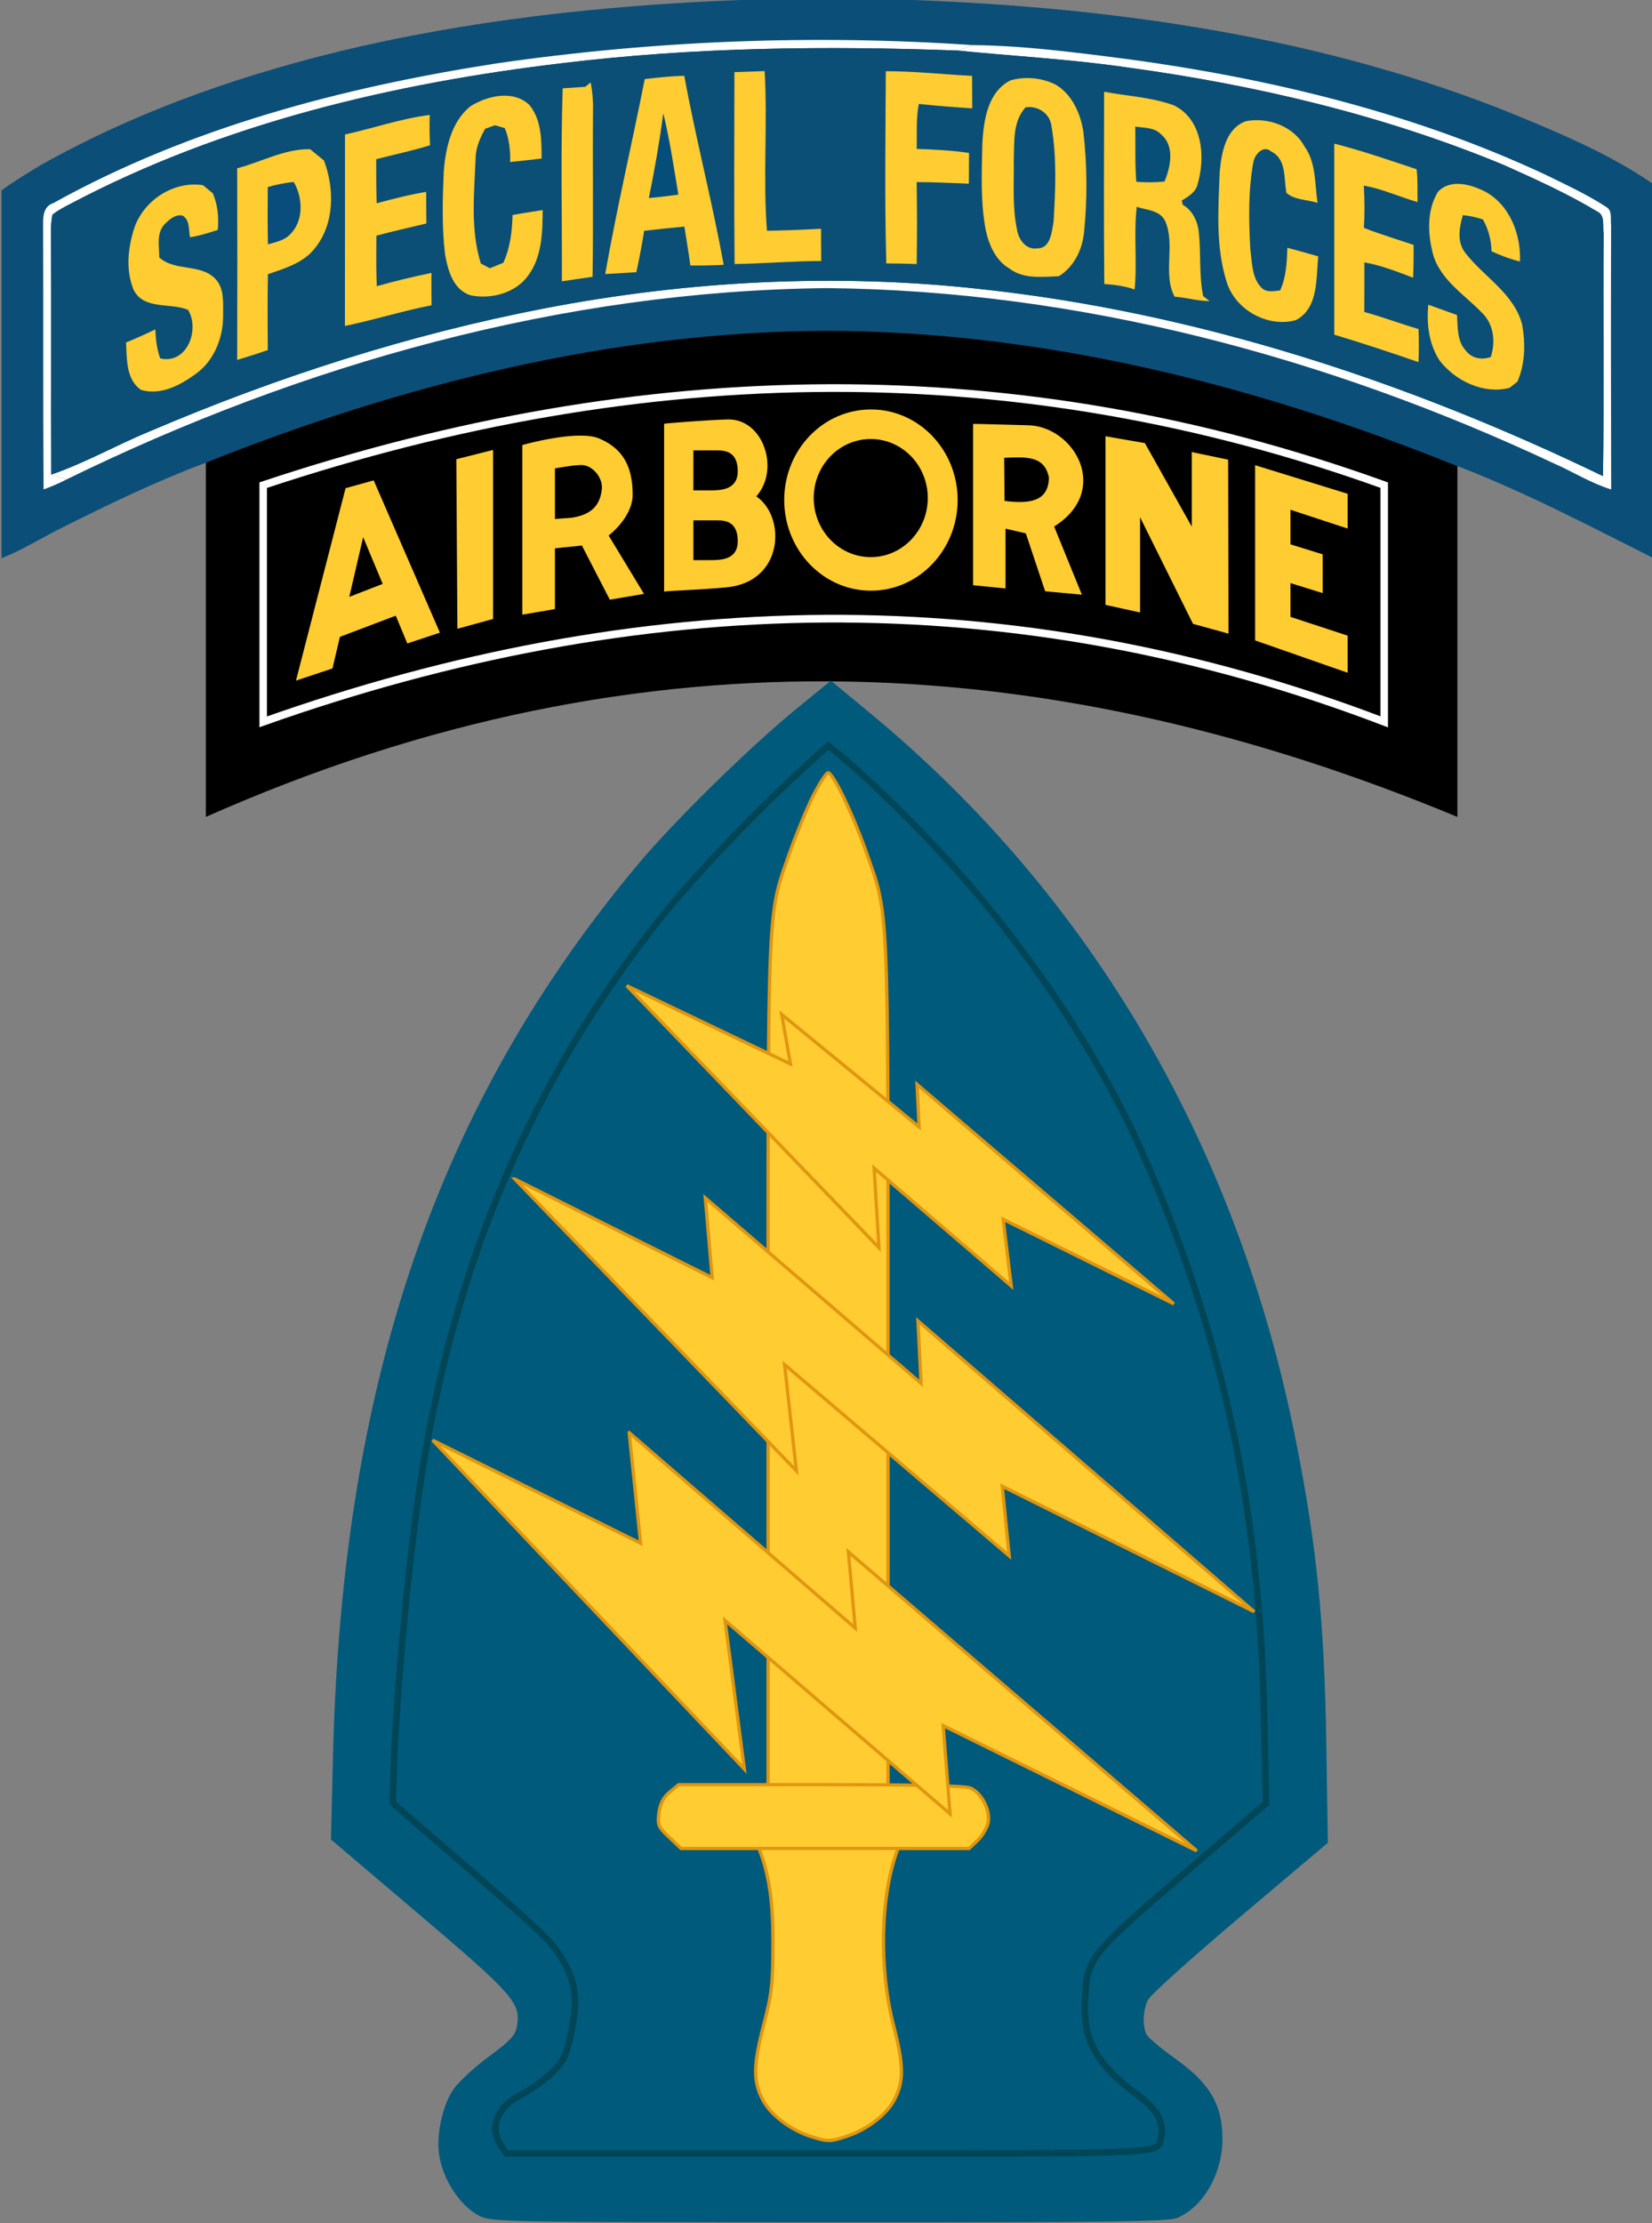 <?xml version="1.0" encoding="UTF-8" standalone="no"?>
<!-- Created with Inkscape (http://www.inkscape.org/) -->

<svg
   xmlns:osb="http://www.openswatchbook.org/uri/2009/osb"
   xmlns:dc="http://purl.org/dc/elements/1.1/"
   xmlns:cc="http://creativecommons.org/ns#"
   xmlns:rdf="http://www.w3.org/1999/02/22-rdf-syntax-ns#"
   xmlns:svg="http://www.w3.org/2000/svg"
   xmlns="http://www.w3.org/2000/svg"
   xmlns:sodipodi="http://sodipodi.sourceforge.net/DTD/sodipodi-0.dtd"
   xmlns:inkscape="http://www.inkscape.org/namespaces/inkscape"
   width="502.66"
   height="676.2"
   id="svg2"
   version="1.1"
   inkscape:version="0.48.5 r10040"
   sodipodi:docname="US Army Special Forces Insignia.svg">
  <rect width="100%" height="100%" fill="#808080" stroke="none"/>
  <defs
     id="defs4">
    <linearGradient
       id="linearGradient5400"
       osb:paint="solid">
      <stop
         style="stop-color:#e0960f;stop-opacity:1;"
         offset="0"
         id="stop5402" />
    </linearGradient>
    <linearGradient
       osb:paint="solid"
       id="linearGradient5400-9">
      <stop
         id="stop5402-4"
         offset="0"
         style="stop-color:#e0960f;stop-opacity:1;" />
    </linearGradient>
  </defs>
  <sodipodi:namedview
     id="base"
     pagecolor="#ffffff"
     bordercolor="#666666"
     borderopacity="1.0"
     inkscape:pageopacity="0.0"
     inkscape:pageshadow="2"
     inkscape:zoom="0.64"
     inkscape:cx="134.96273"
     inkscape:cy="343.66315"
     inkscape:document-units="px"
     inkscape:current-layer="g3003"
     showgrid="false"
     inkscape:window-width="1366"
     inkscape:window-height="705"
     inkscape:window-x="-8"
     inkscape:window-y="-8"
     inkscape:window-maximized="1" />
  <g
     inkscape:label="Ebene 1"
     inkscape:groupmode="layer"
     id="layer1"
     transform="translate(0,-2480.887)">
    <g
       id="g3003"
       transform="matrix(0.125,0,0,-0.125,187.679,577.898)"
       style="fill:#000000;stroke:none">
      <path
         style="fill:#ffcc32;fill-opacity:1;stroke:#ffcc32;stroke-width:0.357;stroke-opacity:1"
         d=""
         id="path3902"
         inkscape:connector-curvature="0"
         transform="matrix(8,0,0,-8,-1501.429,-17297.51)" />
      <path
         style="fill:#ffcc32;fill-opacity:1;stroke:#ffcc32;stroke-width:0.357;stroke-opacity:1"
         d=""
         id="path3904"
         inkscape:connector-curvature="0"
         transform="matrix(8,0,0,-8,-1501.429,-17297.51)" />
      <path
         style="fill:#ffcc32;fill-opacity:1;stroke:#ffcc32;stroke-width:0.357;stroke-opacity:1"
         d=""
         id="path3906"
         inkscape:connector-curvature="0"
         transform="matrix(8,0,0,-8,-1501.429,-17297.51)" />
      <path
         style="fill:#ffcc32;fill-opacity:1;stroke:#ffcc32;stroke-width:0.357;stroke-opacity:1"
         d=""
         id="path3932"
         inkscape:connector-curvature="0"
         transform="matrix(8,0,0,-8,-1501.429,-17297.51)" />
      <path
         style="fill:#ffcc32;fill-opacity:1;stroke:#ffcc32;stroke-width:0.357;stroke-opacity:1"
         d=""
         id="path3934"
         inkscape:connector-curvature="0"
         transform="matrix(8,0,0,-8,-1501.429,-17297.51)" />
      <path
         style="fill:#ffcc32;fill-opacity:1;stroke:#ffcc32;stroke-width:0.357;stroke-opacity:1"
         d=""
         id="path3936"
         inkscape:connector-curvature="0"
         transform="matrix(8,0,0,-8,-1501.429,-17297.51)" />
      <path
         style="fill:#000000;fill-opacity:1;stroke:#ffcc32;stroke-width:0.357;stroke-opacity:1"
         d=""
         id="path3938"
         inkscape:connector-curvature="0"
         transform="matrix(8,0,0,-8,-1501.429,-17297.51)" />
      <path
         style="fill:#000000;fill-opacity:1;stroke:#ffcc32;stroke-width:1.01;stroke-opacity:1"
         d=""
         id="path3942"
         inkscape:connector-curvature="0"
         transform="matrix(8,0,0,-8,-1501.429,-17297.51)" />
      <path
         style="fill:#000000;fill-opacity:1;stroke:#ffcc32;stroke-width:1.01;stroke-opacity:0"
         d=""
         id="path3952"
         inkscape:connector-curvature="0"
         transform="matrix(8,0,0,-8,-1501.429,-17297.51)" />
      <g
         id="g5421"
         transform="matrix(15.213,0,0,-15.56,-15914.127,-21161.606)">
        <path
           style="fill:#000000;stroke:none"
           id="rect2942"
           d="m 980.331,-313.637 c 67.626,-23.634 134.314,-21.908 200.253,0 l 0,59.791 c -63.3,-25.689 -129.373,-30.738 -200.253,0 l 0,-59.791 z"
           inkscape:connector-curvature="0" />
        <path
           style="fill:#ffcc32;fill-opacity:1;stroke:none"
           id="path3780"
           d="m 1148.22,-308.853 0,27.407 14.812,5.06 0,-5.806 -9.156,-2.938 0,-5.281 5.156,1.562 0,-6.062 -5.156,-1.562 0,-5.406 9.156,2.938 0,-5.438 -14.812,-4.473 z m -23.938,-4.527 0,26.375 5.531,1.188 0,-14.893 8.469,16.674 5.684,1.527 -0.062,-27.209 -5.818,-1.189 0,11.664 -7.507,-13.066 -6.297,-1.07 z m -21.192,-1.915 0,25.219 5.196,0.5 0,-9.344 3.246,0.727 3.094,9.062 5.875,0.531 -4.437,-10.656 c 9.187,-5.649 3.21,-15.739 -4.25,-15.844 -1.633,-0.023 -8.723,-0.253 -8.723,-0.196 z m 12.149,8.42 c -0.121,3.087 -2.069,4.263 -7.109,3.611 l -0.061,-6.741 c 3.491,-0.129 6.468,-0.39 7.17,3.131 l 0,0 z m -28.489,-10.693 c -7.666,0 -13.875,6.332 -13.875,14.156 0,7.824 6.209,14.188 13.875,14.188 7.666,0 13.875,-6.364 13.875,-14.188 0,-7.824 -6.209,-14.156 -13.875,-14.156 z m -0.031,4.625 c 5.036,0 9.125,4.12 9.125,9.219 0,5.099 -4.089,9.25 -9.125,9.25 -5.036,0 -9.125,-4.151 -9.125,-9.25 0,-5.099 4.089,-9.219 9.125,-9.219 z m -22.906,-3.062 c -3.155,0.085 -10.156,0.602 -10.156,0.688 l 0,26.25 c 0.507,-0.156 5.857,-0.279 10.062,-0.688 9.125,-0.886 9.462,-11.064 4.688,-14.219 3.835,-4.197 1.14,-12.186 -4.594,-12.031 z m -5.469,4.844 3.844,0 c 1.364,0 3.25,0.266 3.25,3.25 0,2.984 -2.817,3 -4.438,3 l -2.656,0 0,-6.25 z m 0,10.938 3.844,0 c 1.364,0 3.25,0.266 3.25,3.25 0,2.984 -2.817,2.969 -4.438,2.969 l -2.656,0 0,-6.219 z m -18.469,-13.25 c -3.945,0.084 -8.906,1.469 -8.906,1.469 l 0,26.531 5.219,-0.875 0,-9.5 4.312,-0.438 4.469,8.469 5.469,-0.906 -5.656,-9.125 c 0,0 3.844,-2.825 3.844,-6.406 0,-4.775 -1.879,-7.332 -5.375,-8.781 -0.874,-0.362 -2.06,-0.465 -3.375,-0.438 z m 3.82,8.309 c -0.3,3.2 -2.424,4.158 -4.851,4.535 l -0.031,0 -2.625,0.193 0,-7.912 c 0.064,0 2.646,-0.497 3.989,-0.517 1.827,-0.198 3.693,1.843 3.518,3.701 z m -23.114,21.896 5.713,-1.535 0,-26.432 -5.883,1.45 0.171,26.518 z m -13.393,-23.205 -4.5,1.219 -7.938,30.094 5.844,-1.906 1.188,-4.938 8.938,-3.312 1.844,4.344 5.219,-1.688 -10.594,-23.812 z m -1.688,8.875 3.125,7.312 -5.344,2.031 2.219,-9.344 z"
           inkscape:connector-curvature="0" />
        <path
           style="fill:none;stroke:#ffffff;stroke-width:1.2;stroke-linecap:round;stroke-linejoin:miter;stroke-miterlimit:4;stroke-opacity:1"
           id="rect2945"
           d="m 989.505,-305.728 c 61.033,-19.874 120.871,-20.617 179.374,0 l 0,37.014 c -59.357,-22.161 -119.174,-20.855 -179.374,0 l 0,-37.014 z"
           inkscape:connector-curvature="0" />
      </g>
      <g
         transform="matrix(8,0,0,-8,-5141.975,3346.661)"
         id="layer1-3"
         inkscape:label="Ebene 1">
        <g
           style="fill:#000000;stroke:none"
           transform="matrix(0.125,0,0,-0.125,187.679,577.898)"
           id="g3003-6">
          <g
             transform="matrix(8,0,0,-8,2453.737,-15587.479)"
             id="g3813">
            <path
               inkscape:connector-curvature="0"
               d="m 106.437,468.959 c -5.873,-3.102 -10.983,-10.912 -12.155,-18.577 -0.916,-5.987 1.08,-15.128 4.336,-19.86 1.546,-2.247 6.412,-6.746 10.814,-9.998 6.757,-4.992 8.091,-6.454 8.567,-9.387 1.125,-6.934 -1.106,-9.47 -29.748,-33.801 L 61.368,354.5 62.016,328.413 C 64.826,215.263 93.776,130.806 154.709,58 c 11.18,-13.359 34.175,-35.906 48.684,-47.736 L 213.494,2.028 225.706,12.142 C 292.893,67.784 337.32,143.825 355.036,233.5 c 6.316,31.97 8.613,54.958 9.194,92 l 0.47,30 -26.631,22.5 c -14.647,12.375 -27.262,23.715 -28.034,25.2 -1.608,3.096 -1.832,8.129 -0.474,10.665 0.51,0.954 4.343,4.176 8.518,7.162 10.755,7.692 14.554,14.11 14.554,24.587 0,10.491 -5.769,20.584 -13.718,24.002 -2.673,1.149 -20.625,1.376 -106,1.339 -99.968,-0.043 -102.883,-0.098 -106.478,-1.996 z"
               id="path2987"
               style="fill:#005a7c;fill-opacity:1" />
            <path
               inkscape:connector-curvature="0"
               d="m 113.19,447.777 c -3.715,-5.304 -1.375,-11.822 5.495,-15.304 2.821,-1.429 7.084,-4.401 9.474,-6.604 3.734,-3.442 4.565,-4.972 5.91,-10.885 2.453,-10.786 2.084,-15.823 -1.685,-22.992 -2.885,-5.488 -6.001,-8.563 -27.75,-27.395 l -24.5,-21.213 0.285,-8.442 c 0.893,-26.496 4.806,-67.909 8.734,-92.442 10.479,-65.449 34.368,-120.644 73.145,-169 9.659,-12.045 27.897,-31.22 41.594,-43.731 l 8.757,-7.999 4.292,3.517 c 8.706,7.134 25.12,23.375 35.315,34.942 23.562,26.735 43.617,57.382 56.245,85.95 23.95,54.181 35.402,107.042 36.791,169.82 l 0.609,27.5 -20.383,17.485 c -33.463,28.705 -33.794,29.097 -34.655,41.09 -0.934,13.008 3.009,20.529 15.687,29.925 6.315,4.68 8.489,8.59 7.353,13.226 -1.228,5.014 3.835,4.774 -100.834,4.774 l -98.321,0 -1.557,-2.223 z"
               id="path3768"
               style="fill:none;stroke:#004657;stroke-width:2;stroke-miterlimit:4;stroke-opacity:1;stroke-dasharray:none" />
            <g
               id="g3106"
               transform="matrix(1.25,0,0,1.25,-38.865,-205.605)">
              <path
                 sodipodi:nodetypes="cccccccccccccc"
                 style="fill:#0b4f78"
                 inkscape:connector-curvature="0"
                 id="path6-0"
                 d="m 185.35,0.295 31.25,0 C 266.76,1.815 317.43,8.505 364.43,26.795 c 12.58,5.06 26.388,10.696 37.578,18.426 -0.077,36.733 0.247,45.51 0.057,91.048 -16.04,-8.06 -32.375,-16.664 -49.225,-22.964 -48.23,-19.35 -99.67,-32.19 -151.86,-32.33 -52.18,0.13 -103.59,12.99 -151.82,32.31 -11.61,4.39 -22.81,9.78 -33.9,15.33 -5.13,2.5 -9.95,5.6 -15.26,7.71 L 0,46.785 C 3.221,44.443 6.123,42.731 9.283,40.801 33.663,27.031 60.37,17.955 87.57,11.715 119.66,4.515 152.51,1.275 185.35,0.295 z" />
              <path
                 inkscape:connector-curvature="0"
                 style="fill:#ffffff"
                 id="path10"
                 d="m 120.44,15.915 c 38.36,-5.58 77.33,-7.11 116.01,-4.46 -1.27,0.43 -2.53,0.87 -3.78,1.32 -31.96,-1.19 -64.03,-0.82 -95.81,3.03 -41.48,4.9 -83.01,14.68 -120.16,34.31 -1.48,0.78 -2.99,1.54 -4.3,2.6 -0.35,1.51 -0.35,3.06 -0.38,4.59 0.16,19.55 -0.01,39.1 0.09,58.65 1.22,0.4 2.44,0.8 3.66,1.21 -1.78,0.93 -3.64,1.72 -5.53,2.4 -0.15,-21.09 -0.02,-42.18 -0.11,-63.27 0.01,-2.35 -0.33,-5.45 2.45,-6.38 33.22,-18.44 70.53,-28.19 107.86,-34 z" />
              <path
                 inkscape:connector-curvature="0"
                 style="fill:#ffffff"
                 id="path12"
                 d="m 236.45,11.455 c 10.49,0.09 21.01,1.31 31.45,2.61 37.13,4.58 74.16,13.09 108.17,29.04 4.9,2.4 9.9,4.71 14.48,7.69 1.64,0.89 1.04,2.98 1.25,4.49 -0.06,21.43 -0.04,42.86 0.02,64.29 -4.86,-1.49 -9.19,-4.24 -13.82,-6.28 C 322.73,87.325 262.26,71.185 201,70.585 c -64.33,0.64 -127.68,18.41 -185.23,46.58 -1.22,-0.41 -2.44,-0.81 -3.66,-1.21 8.29,-2.83 15.93,-7.22 24.02,-10.54 C 67,92.225 99.14,81.895 132.11,75.525 c 34.92,-6.72 70.84,-8.63 106.21,-4.71 52.76,5.69 103.86,22.49 151.51,45.52 0.28,-19.67 0,-39.34 0.15,-59.01 -0.3,-1.8 0.47,-4.46 -1.58,-5.39 -7.27,-4.37 -15.03,-7.86 -22.76,-11.33 -29.23,-12.11 -60.26,-19.44 -91.55,-23.71 -13.74,-2.01 -27.62,-2.75 -41.42,-4.12 1.25,-0.45 2.51,-0.89 3.78,-1.32 z" />
              <path
                 style="fill:#0b4f76"
                 inkscape:connector-curvature="0"
                 id="path14"
                 d="m 136.86,15.805 c 31.78,-3.85 63.85,-4.22 95.81,-3.03 13.8,1.37 27.68,2.11 41.42,4.12 31.29,4.27 62.32,11.6 91.55,23.71 7.73,3.47 15.49,6.96 22.76,11.33 2.05,0.93 1.28,3.59 1.58,5.39 -0.15,19.67 0.13,39.34 -0.15,59.01 -47.65,-23.03 -98.75,-39.83 -151.51,-45.52 -35.37,-3.92 -71.29,-2.01 -106.21,4.71 -32.97,6.37 -65.11,16.7 -95.98,29.89 -8.09,3.32 -15.73,7.71 -24.02,10.54 -0.1,-19.55 0.07,-39.1 -0.09,-58.65 0.03,-1.53 0.03,-3.08 0.38,-4.59 1.31,-1.06 2.82,-1.82 4.3,-2.6 37.15,-19.63 78.68,-29.41 120.16,-34.31 z" />
              <path
                 style="fill:#ffcc32;fill-opacity:1"
                 inkscape:connector-curvature="0"
                 id="path16"
                 d="m 156.57,19.715 c 3.2,-0.37 6.4,-0.72 9.63,-0.79 2.81,15.4 6.81,30.58 9.58,45.99 -2.7,0.14 -5.4,0.21 -8.1,0.16 -0.43,-3.16 -0.97,-6.31 -1.46,-9.46 -3.27,0.3 -6.53,0.64 -9.79,1.02 -0.54,3.37 -1.17,6.73 -1.9,10.07 -2.53,0.15 -5.05,0.32 -7.58,0.46 2.78,-15.9 6.5,-31.61 9.62,-47.45 z" />
              <path
                 style="fill:#ffcc32;fill-opacity:1"
                 inkscape:connector-curvature="0"
                 id="path18"
                 d="m 178.44,64.725 c -0.15,-15.57 -0.07,-31.14 -0.04,-46.7 2.45,-0.08 4.91,-0.15 7.36,-0.25 0.74,12.94 -0.43,25.94 0.56,38.86 4.4,-0.09 8.79,-0.25 13.17,-0.5 0,2.62 0.01,5.24 0.04,7.86 -7.04,-0.01 -14.05,0.63 -21.09,0.73 z" />
              <path
                 style="fill:#ffcc32;fill-opacity:1"
                 inkscape:connector-curvature="0"
                 id="path20"
                 d="m 215.37,64.575 c -0.43,-15.58 -0.19,-31.18 -0.12,-46.77 7.02,-0.02 14,0.79 21.01,1.13 0,2.63 0.01,5.26 0.03,7.9 -4.34,-0.27 -8.68,-0.6 -13,-1.07 -0.71,3.61 -0.42,7.3 -0.52,10.95 4.26,0.15 8.52,0.34 12.74,0.98 -0.02,2.49 -0.03,4.98 -0.04,7.47 -4.24,-0.13 -8.47,-0.37 -12.71,-0.39 0.11,6.65 0.12,13.3 0.01,19.95 -2.47,-0.09 -4.94,-0.15 -7.4,-0.15 z" />
              <path
                 style="fill:#ffcc32;fill-opacity:1"
                 inkscape:connector-curvature="0"
                 id="path22"
                 d="m 245.61,20.025 c 3.57,-1.01 7.54,-0.64 10.88,0.99 4,2.3 6.03,6.82 6.81,11.19 0.98,8.29 1.04,16.71 0.19,25.01 -0.5,4.21 -2.46,8.19 -6.13,10.49 -4.02,0.11 -8.53,0.75 -11.97,-1.85 -3.4,-1.97 -5.06,-5.8 -5.83,-9.48 -1.31,-6.96 -0.94,-14.08 -0.81,-21.11 0.35,-5.58 1.29,-12.42 6.86,-15.24 z" />
              <path
                 style="fill:#ffcc32;fill-opacity:1"
                 inkscape:connector-curvature="0"
                 id="path24"
                 d="m 142.09,21.605 c 0.33,-0.27 0.99,-0.82 1.32,-1.09 0.43,2.23 0.63,4.49 0.57,6.76 -0.11,13.52 0.1,27.04 -0.11,40.56 -2.49,0.34 -4.98,0.73 -7.47,1.09 0.07,-15.65 -0.32,-31.32 0.2,-46.96 1.83,-0.11 3.65,-0.24 5.49,-0.36 z" />
              <path
                 style="fill:#ffcc32;fill-opacity:1"
                 inkscape:connector-curvature="0"
                 id="path26"
                 d="m 268.44,69.595 c -0.16,-15.6 -0.06,-31.19 -0.05,-46.79 5.66,1.06 11.56,1.32 17,3.31 6.96,3.43 7.72,12.5 5.77,19.16 -0.45,1.96 -2.25,3.03 -3.85,3.99 0.05,0.25 0.16,0.77 0.21,1.03 2.47,1.41 3.72,4.19 3.95,6.94 0.52,5.1 -0.01,10.26 1.04,15.3 0.39,0.31 1.17,0.91 1.56,1.21 -2.88,0 -5.67,-0.87 -8.53,-1.08 -2.97,-5.68 0.32,-12.73 -2.36,-18.55 -1.31,-2.5 -4.47,-2.5 -6.84,-3.31 -0.79,6.67 0.14,13.41 -0.52,20.1 -2.38,-0.81 -4.88,-1.16 -7.38,-1.31 z" />
              <path
                 style="fill:#ffcc32;fill-opacity:1"
                 inkscape:connector-curvature="0"
                 id="path28"
                 d="m 114.09,26.365 c 4.15,-2.61 10.45,-4.09 14.38,-0.37 3,3.63 2.98,8.59 3,13.06 -2.55,0.3 -5.1,0.59 -7.65,0.84 0.04,-2.81 -0.22,-5.64 -1.32,-8.25 -0.59,-0.17 -1.79,-0.52 -2.39,-0.69 -0.6,0.21 -1.79,0.65 -2.39,0.86 -1.27,2.27 -2.33,4.73 -2.33,7.38 -0.34,8.45 -1.28,17.21 1.29,25.41 0.73,0.38 1.46,0.76 2.18,1.15 1.1,-0.45 2.19,-0.9 3.29,-1.34 1.68,-3.65 2.14,-7.67 2.24,-11.63 2.45,-0.4 4.89,-0.83 7.34,-1.2 -0.04,5.42 -0.15,11.36 -3.51,15.9 -3.04,4.28 -8.87,5.82 -13.84,4.9 -4.42,-1.22 -5.73,-6.11 -6.42,-10.07 -0.81,-6.65 -0.59,-13.38 -0.32,-20.05 0.45,-5.72 1.8,-12.08 6.45,-15.9 z" />
              <path
                 style="fill:#0b4f78"
                 inkscape:connector-curvature="0"
                 id="path30"
                 d="m 249.27,26.605 c 3.04,-0.5 6.04,1.56 6.33,4.7 1.3,7.6 0.95,15.42 0.49,23.08 -0.42,2.4 -0.71,6.65 -4.04,6.52 -2.74,0.43 -4.55,-2.26 -4.88,-4.65 -1.16,-5.55 -0.68,-11.28 -0.77,-16.91 0.16,-4.34 -0.29,-9.29 2.87,-12.74 z" />
              <path
                 style="fill:#ffcc32;fill-opacity:1"
                 inkscape:connector-curvature="0"
                 id="path32"
                 d="m 83.61,33.205 c 6.89,-1.52 13.61,-3.87 20.63,-4.77 -0.08,2.47 -0.06,4.93 0.07,7.39 -4.31,1.33 -8.73,2.26 -13.1,3.39 -0.02,3.57 0,7.15 0.11,10.72 3.99,-1.06 7.98,-2.11 12.05,-2.76 0,2.56 0.02,5.12 0.05,7.68 -4.06,0.99 -8.14,1.88 -12.17,2.97 -0.02,4.1 -0.09,8.19 0.1,12.29 4.39,-1.25 8.83,-2.3 13.3,-3.23 -0.02,2.63 -0.02,5.25 0.03,7.87 -7.1,1.39 -14.01,3.58 -21.09,5.04 0.04,-15.53 -0.01,-31.06 0.02,-46.59 z" />
              <path
                 style="fill:#064e7a"
                 inkscape:connector-curvature="0"
                 id="path34"
                 d="m 157.57,48.665 c 1.41,-6.83 2.6,-13.72 3.52,-20.64 1.58,6.53 2.57,13.18 3.66,19.81 -2.39,0.3 -4.78,0.65 -7.18,0.83 z" />
              <path
                 style="fill:#ffcc32;fill-opacity:1"
                 inkscape:connector-curvature="0"
                 id="path36"
                 d="m 296.54,42.185 c 0.42,-4.56 1.47,-10.48 6.37,-12.22 5.38,-1.03 11.59,1.21 14.28,6.18 2.87,3.98 2.42,9.08 3.17,13.69 -2.49,-0.79 -5.64,-0.67 -7.59,-2.44 -0.68,-3.49 0.09,-8.24 -3.76,-10.09 -1.84,-1.6 -3.9,0.72 -4.27,2.49 -1.3,7.03 -1.14,14.24 -0.76,21.35 0.46,3.24 0.32,7.09 2.89,9.51 1.24,1.05 2.91,0.65 4.37,0.49 1.49,-3.26 1.65,-6.85 1.75,-10.37 2.52,0.65 5.03,1.36 7.53,2.09 -0.55,5.3 0.1,12.64 -5.47,15.52 -6.83,1.89 -14.74,-2.51 -16.83,-9.31 -2.74,-8.67 -2.02,-17.94 -1.68,-26.89 z" />
              <path
                 style="fill:#084f78"
                 inkscape:connector-curvature="0"
                 id="path38"
                 d="m 275.98,31.285 c 2.14,0.33 4.61,0.14 6.24,1.86 3.43,2.83 2.36,7.91 0.88,11.5 -2.29,0.24 -4.58,0.24 -6.87,0.07 -0.36,-4.47 -0.17,-8.95 -0.25,-13.43 z" />
              <path
                 style="fill:#ffcc32;fill-opacity:1"
                 inkscape:connector-curvature="0"
                 id="path40"
                 d="m 324.41,35.425 c 6.78,1.73 13.42,4.03 20.05,6.24 0.33,2.65 0.17,5.32 0.23,7.98 -4.39,-1.25 -8.57,-3.21 -13.08,-4 0.19,3.42 0.22,6.86 0.02,10.29 3.97,1.54 8.05,2.76 12.09,4.14 0.03,2.66 0,5.32 -0.11,7.98 -3.88,-1.47 -7.77,-3.01 -11.87,-3.73 0.01,4.02 0,8.05 -0.02,12.07 4.45,1.2 8.77,2.85 13.2,4.15 0.11,2.68 0.11,5.37 0,8.05 -6.79,-2.36 -13.63,-4.6 -20.51,-6.68 0.02,-15.5 -0.02,-30.99 0,-46.49 z" />
              <path
                 style="fill:#ffcc32;fill-opacity:1"
                 inkscape:connector-curvature="0"
                 id="path42"
                 d="m 57.36,41.425 c 5.93,-1.53 11.53,-4.77 17.77,-4.64 1.11,0.93 2.24,1.84 3.37,2.75 2.55,6.84 2.59,15.25 -2.1,21.19 -2.77,3.69 -7.39,5.05 -11.56,6.47 -0.11,6.15 -0.07,12.3 -0.03,18.46 -2.46,0.87 -4.95,1.66 -7.45,2.4 0.06,-15.55 0.05,-31.09 0,-46.63 z" />
              <path
                 style="fill:#084d7c"
                 inkscape:connector-curvature="0"
                 id="path44"
                 d="m 64.81,45.995 c 2.07,-0.59 4.18,-1.05 6.33,-1.23 2.23,3.83 2.46,9.46 -0.88,12.72 -1.41,1.53 -3.53,1.88 -5.41,2.46 -0.1,-4.65 -0.07,-9.3 -0.04,-13.95 z" />
              <path
                 style="fill:#ffcc32;fill-opacity:1"
                 inkscape:connector-curvature="0"
                 id="path46"
                 d="m 349.64,47.165 c 3.1,-3.29 8.05,-1.8 11.55,-0.05 5.99,3.31 8.69,10.4 8.43,16.99 -2.39,-0.57 -4.69,-1.46 -6.92,-2.49 -0.09,-2.73 -0.75,-5.37 -2.11,-7.74 -1.59,-0.53 -3.22,-0.9 -4.88,-1.04 -0.85,3.03 -1.5,6.46 0.59,9.17 4.54,5.87 11.89,9.87 13.87,17.51 0.78,4.6 0.73,9.49 -1.17,13.83 -0.48,0.38 -1.45,1.14 -1.93,1.52 -6.34,1.59 -13.12,-1.65 -17.01,-6.65 -2.61,-3.98 -3.22,-8.94 -2.75,-13.59 2.32,0.84 4.65,1.68 6.98,2.51 0.22,2.97 -0.04,6.37 2.18,8.69 1.4,1.9 3.92,2.3 6.05,1.52 1.16,-3.63 0.77,-7.82 -2.01,-10.62 -4.17,-4.37 -9.77,-7.74 -11.87,-13.72 -1.48,-5.11 -1.85,-11.13 1,-15.84 z" />
              <path
                 style="fill:#ffcc32;fill-opacity:1"
                 inkscape:connector-curvature="0"
                 id="path48"
                 d="m 32.39,55.735 c 2.44,-6.66 9.53,-11.26 16.65,-10.2 0.79,0.67 1.6,1.33 2.4,1.99 1.19,2.82 1.5,5.87 1.2,8.9 -2.22,0.72 -4.45,1.44 -6.76,1.78 -0.38,-1.83 0.05,-4.16 -1.82,-5.27 -1.74,-0.37 -3.22,0.95 -4.34,2.09 -2.1,2.15 -1.31,5.4 -1.32,8.1 3.8,3.45 9.99,1.44 13.63,5.18 2.32,2.42 1.86,6.02 1.91,9.08 0,5.39 -2.26,11.01 -6.78,14.16 -3.72,2.71 -8.5,5.22 -13.2,3.81 -3.69,-2.53 -3.44,-7.56 -3.65,-11.54 2.41,-0.99 4.79,-2.04 7.13,-3.18 0.1,2.39 0.36,4.79 1.19,7.06 6.48,1.49 9.7,-6.92 6.79,-11.81 -4.32,-1.84 -10.72,0.09 -13.25,-4.84 -2.02,-4.86 -1.4,-10.42 0.22,-15.31 z" />
            </g>
          </g>
          <g
             inkscape:label="Ebene 1"
             id="layer1-4"
             transform="matrix(8,0,0,-8,3737.719,6096.257)">
            <g
               id="g2989-8"
               transform="matrix(0.105,0,0,-0.104,-1.799,3158.834)"
               style="fill:#ffcc32;fill-opacity:1;stroke:#e0960f;stroke-width:9.592;stroke-miterlimit:4;stroke-opacity:1;stroke-dasharray:none">
              <path
                 id="path2991-8"
                 d="M 314,875 C 343,798 354,724 354,600 354,484 351,450 326,356 297,241 296,195 325,140 347,97 405,53 463,34 c 51,-16 57,-16 106,1 58,19 114,63 136,105 29,55 28,101 -1,216 -44,170 -39,385 12,519 5,13 -19,15 -201,15 -182,0 -206,-2 -201,-15 z"
                 inkscape:connector-curvature="0"
                 style="fill:#ffcc32;fill-opacity:1;stroke:#e0960f;stroke-width:9.592;stroke-miterlimit:4;stroke-opacity:1;stroke-dasharray:none" />
            </g>
            <g
               id="g3003-2"
               transform="matrix(0.125,0,0,-0.125,187.679,577.898)"
               style="fill:#000000;stroke:none">
              <path
                 id="path3005-4"
                 d="m -1120.043,-17355.753 c -15.412,-30.589 -40.559,-91.768 -56.782,-136.846 -55.971,-160.191 -53.537,-101.428 -53.537,-1242.084 l 0,-1029.569 146.01,0 146.01,0 0,1029.569 c 0,1140.656 2.433,1081.893 -53.537,1242.084 -32.447,91.767 -80.306,191.585 -92.473,191.585 -4.056,0 -20.279,-24.955 -35.691,-54.739 z"
                 inkscape:connector-curvature="0"
                 style="fill:#ffcc32;fill-opacity:1;stroke:#e0960f;stroke-width:8;stroke-miterlimit:4;stroke-opacity:1;stroke-dasharray:none" />
            </g>
            <g
               id="g3017-5"
               transform="matrix(0.103,0,0,-0.097,-1.68,3067.704)"
               style="fill:#ffcc32;fill-opacity:1;stroke:#e0960f;stroke-width:10.003;stroke-miterlimit:4;stroke-opacity:1;stroke-dasharray:none">
              <path
                 id="path3019-5"
                 d="M 55,177 C 37,162 27,141 23,113 18,74 21,67 53,35 L 88,0 514,0 939,0 964,25 c 13,13 27,38 31,54 8,39 -18,94 -51,110 -17,8 -152,11 -444,11 L 81,200 55,177 z"
                 inkscape:connector-curvature="0"
                 style="fill:#ffcc32;fill-opacity:1;stroke:#e0960f;stroke-width:10.003;stroke-miterlimit:4;stroke-opacity:1;stroke-dasharray:none" />
            </g>
          </g>
          <path
             inkscape:connector-curvature="0"
             d="m 3664.701,-16345.942 614,-637.75 -11.75,193.75 333.75,-286.75 -19.75,162.25 415.5,-205.75 -625,534 5,-103.5 -334.5,273.75 21.25,-120.5 -398.5,190.5 z m -272.5,-470.5 685.5,-710 -28.75,258.5 546.75,-465.5 -17,169.5 613.5,-305.5 -818.5,707.75 7.5,-152 -525.25,451.25 16.75,-194 -480.5,240 z m 278.5,-617.25 27.75,-269 -506.25,250.75 758.75,-800.25 -47,361.75 547.75,-470.75 -16.75,214.75 617.25,-304.75 -848,727.5 16.75,-185.5 -550.25,475.5 z"
             id="path6"
             style="fill:#ffcc32;fill-opacity:1;stroke:#e0960f;stroke-width:8;stroke-miterlimit:4;stroke-opacity:1;stroke-dasharray:none" />
          <path
             transform="matrix(8,0,0,-8,-1501.429,-17297.51)"
             inkscape:connector-curvature="0"
             id="path3902-2"
             d=""
             style="fill:#ffcc32;fill-opacity:1;stroke:#ffcc32;stroke-width:0.357;stroke-opacity:1" />
          <path
             transform="matrix(8,0,0,-8,-1501.429,-17297.51)"
             inkscape:connector-curvature="0"
             id="path3904-4"
             d=""
             style="fill:#ffcc32;fill-opacity:1;stroke:#ffcc32;stroke-width:0.357;stroke-opacity:1" />
          <path
             transform="matrix(8,0,0,-8,-1501.429,-17297.51)"
             inkscape:connector-curvature="0"
             id="path3906-5"
             d=""
             style="fill:#ffcc32;fill-opacity:1;stroke:#ffcc32;stroke-width:0.357;stroke-opacity:1" />
          <path
             transform="matrix(8,0,0,-8,-1501.429,-17297.51)"
             inkscape:connector-curvature="0"
             id="path3932-8"
             d=""
             style="fill:#ffcc32;fill-opacity:1;stroke:#ffcc32;stroke-width:0.357;stroke-opacity:1" />
          <path
             transform="matrix(8,0,0,-8,-1501.429,-17297.51)"
             inkscape:connector-curvature="0"
             id="path3934-8"
             d=""
             style="fill:#ffcc32;fill-opacity:1;stroke:#ffcc32;stroke-width:0.357;stroke-opacity:1" />
          <path
             transform="matrix(8,0,0,-8,-1501.429,-17297.51)"
             inkscape:connector-curvature="0"
             id="path3936-1"
             d=""
             style="fill:#ffcc32;fill-opacity:1;stroke:#ffcc32;stroke-width:0.357;stroke-opacity:1" />
          <path
             transform="matrix(8,0,0,-8,-1501.429,-17297.51)"
             inkscape:connector-curvature="0"
             id="path3938-2"
             d=""
             style="fill:#000000;fill-opacity:1;stroke:#ffcc32;stroke-width:0.357;stroke-opacity:1" />
          <path
             transform="matrix(8,0,0,-8,-1501.429,-17297.51)"
             inkscape:connector-curvature="0"
             id="path3942-1"
             d=""
             style="fill:#000000;fill-opacity:1;stroke:#ffcc32;stroke-width:1.01;stroke-opacity:1" />
          <path
             transform="matrix(8,0,0,-8,-1501.429,-17297.51)"
             inkscape:connector-curvature="0"
             id="path3952-4"
             d=""
             style="fill:#000000;fill-opacity:1;stroke:#ffcc32;stroke-width:1.01;stroke-opacity:0" />
        </g>
      </g>
    </g>
  </g>
</svg>
